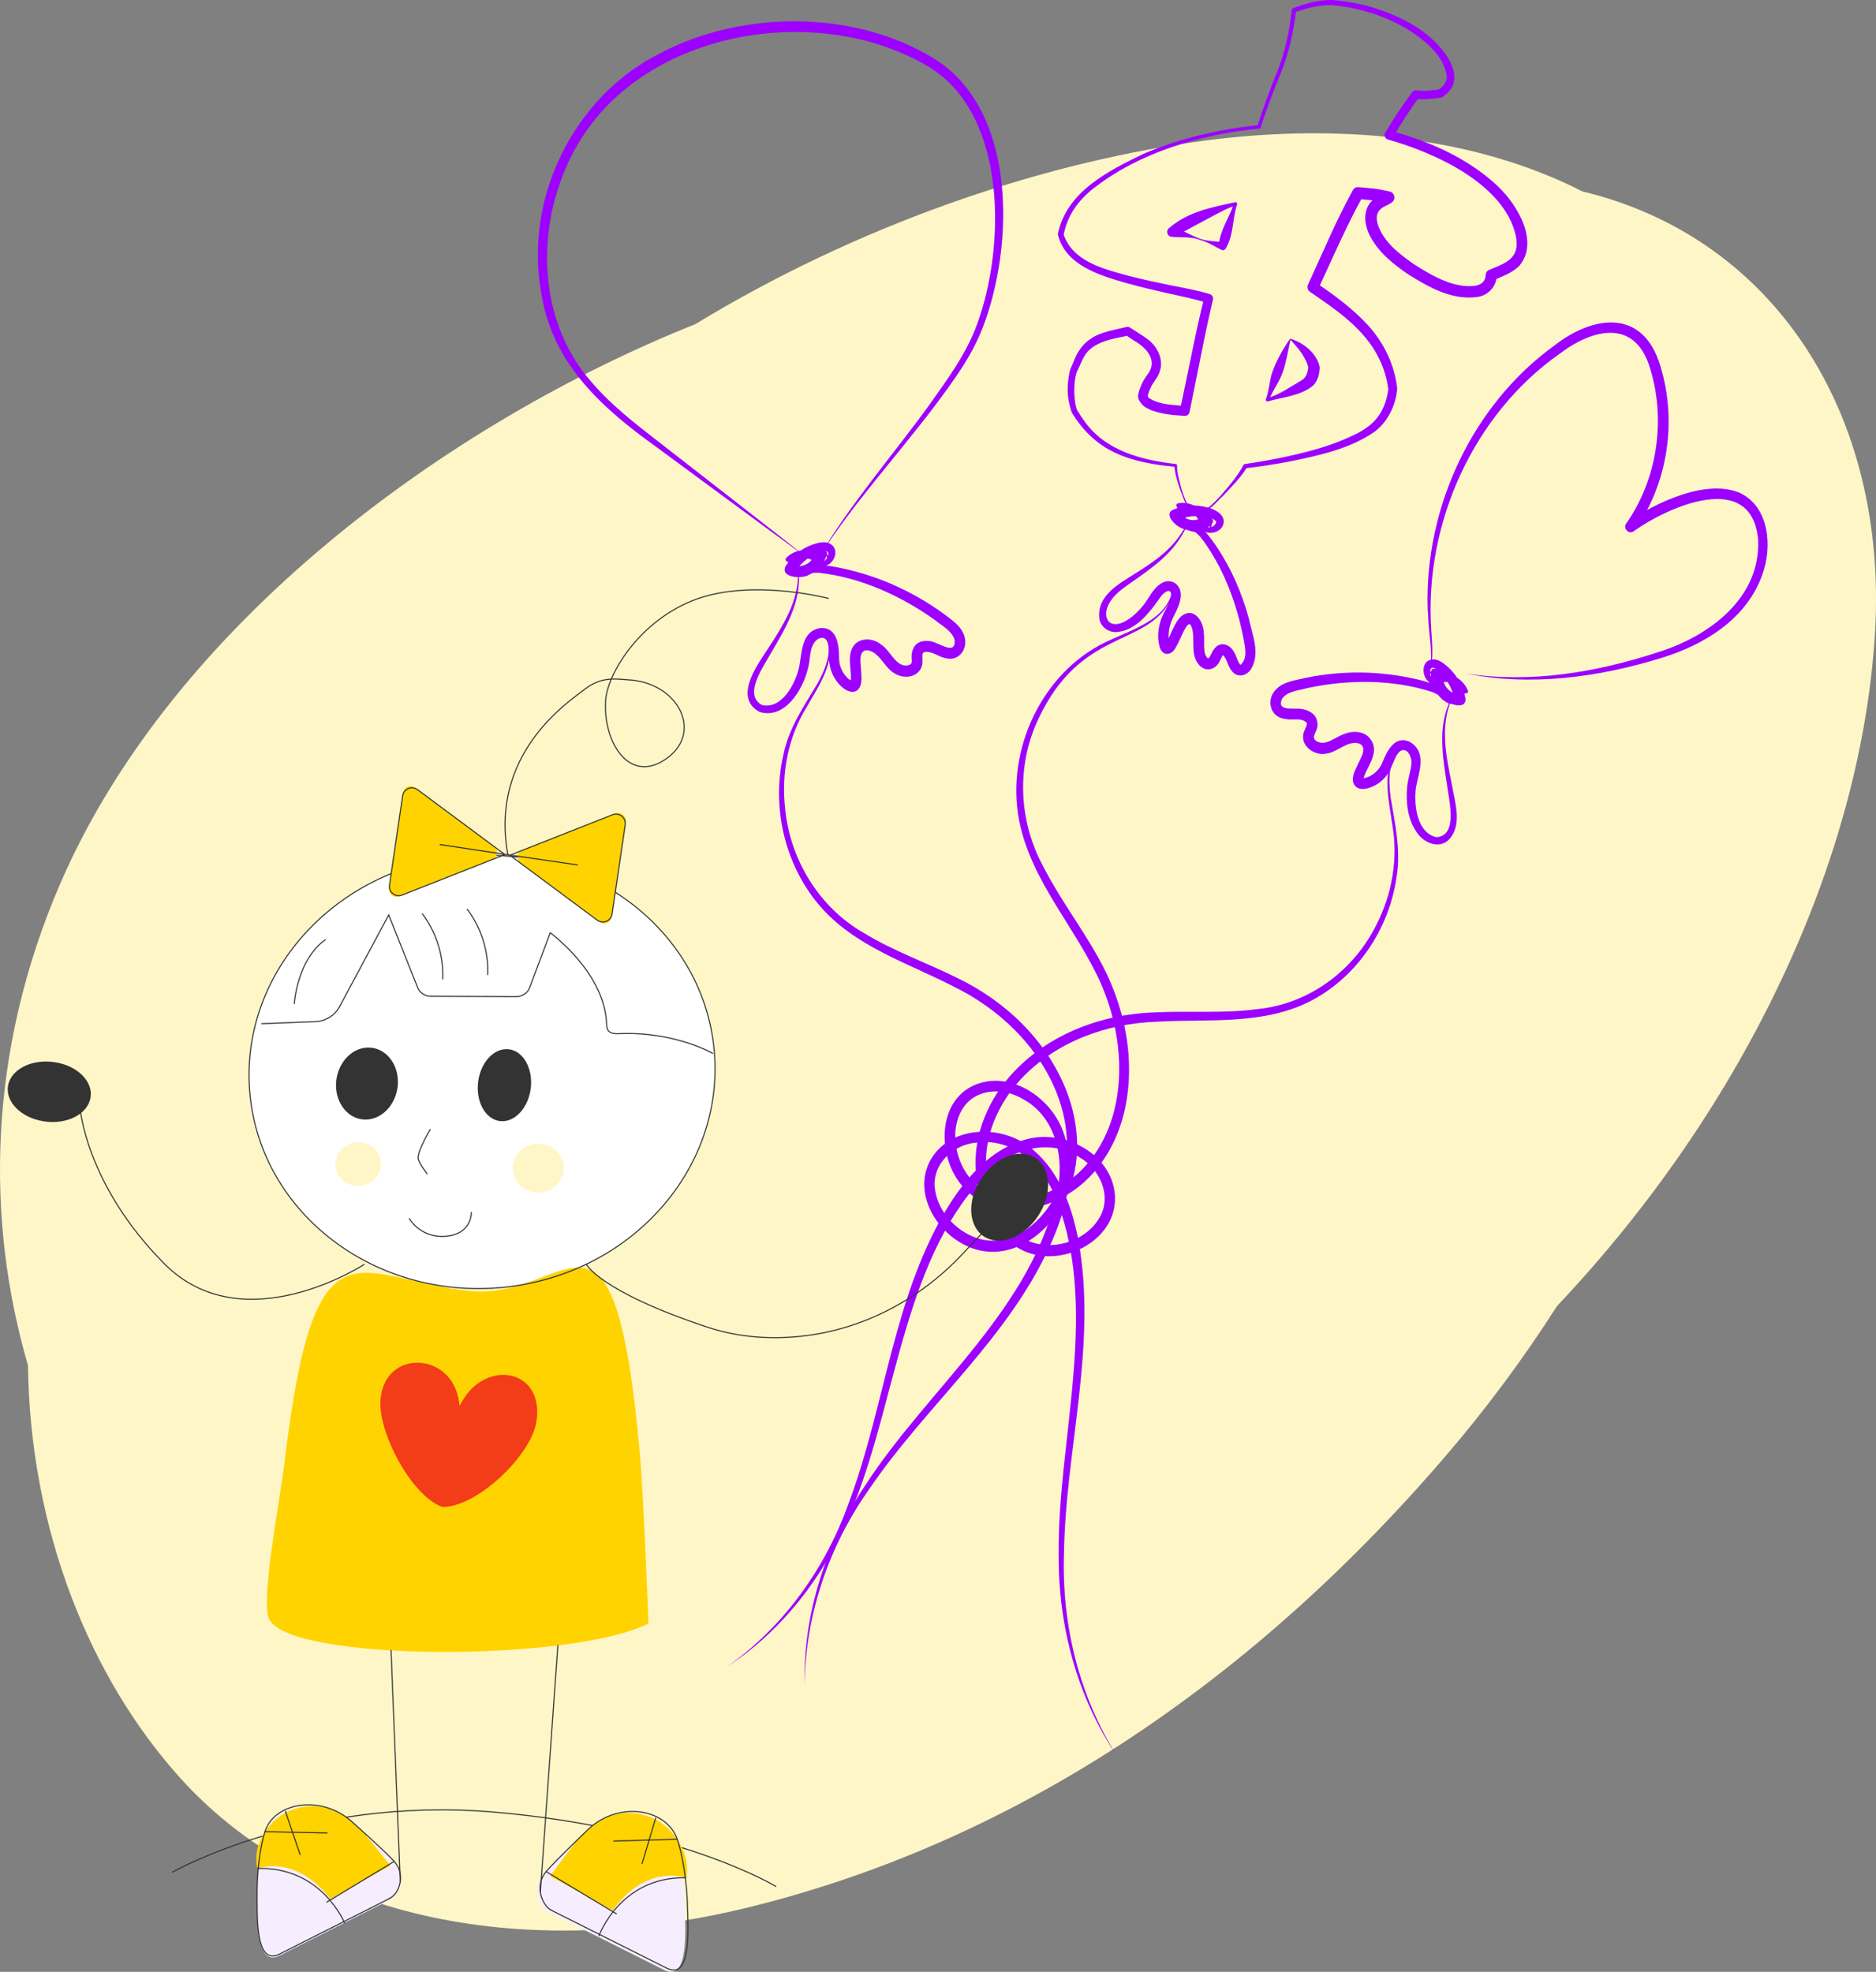 <?xml version="1.0" encoding="UTF-8"?>
<!DOCTYPE svg PUBLIC "-//W3C//DTD SVG 1.1//EN" "http://www.w3.org/Graphics/SVG/1.1/DTD/svg11.dtd">
<!-- Creator: CorelDRAW -->
<svg xmlns="http://www.w3.org/2000/svg" xml:space="preserve" width="450px" height="473px" version="1.1" style="shape-rendering:geometricPrecision; text-rendering:geometricPrecision; image-rendering:optimizeQuality; fill-rule:evenodd; clip-rule:evenodd"
viewBox="0 0 458.19 481.61"
 xmlns:xlink="http://www.w3.org/1999/xlink"
 xmlns:xodm="http://www.corel.com/coreldraw/odm/2003">
 <rect x="0" y="0" width="458.19" height="481.61" fill="#808080" stroke="none"/>
 <defs>
  <style type="text/css">
   <![CDATA[
    .str1 {stroke:#333333;stroke-width:0.26;stroke-miterlimit:22.926}
    .str0 {stroke:#333333;stroke-width:0.26;stroke-linecap:round;stroke-miterlimit:22.926}
    .fil6 {fill:none;fill-rule:nonzero}
    .fil3 {fill:white;fill-rule:nonzero}
    .fil4 {fill:#333333;fill-rule:nonzero}
    .fil1 {fill:#9D00FF;fill-rule:nonzero}
    .fil9 {fill:#F33C18;fill-rule:nonzero}
    .fil2 {fill:#F6EDFF;fill-rule:nonzero}
    .fil5 {fill:#FFD300;fill-rule:nonzero}
    .fil0 {fill:#FFF6C7;fill-rule:nonzero}
    .fil7 {fill:#F6EDFF;fill-rule:nonzero}
    .fil8 {fill:#FFF6C7;fill-rule:nonzero}
   ]]>
  </style>
   <clipPath id="id0" style="clip-rule:nonzero">
    <path d="M1.9 481.61l254.09 0 0 -337.75 -254.09 0 0 337.75z"/>
   </clipPath>
 </defs>
 <g id="Warstwa_x0020_1">
  <path class="fil0" d="M386.49 46.76c-26.33,-13.46 -60.18,-17.12 -95.4,-11.98 -38.4,5.59 -81.81,20.39 -121.24,44.38 -60.7,24.25 -127.56,73.31 -154.97,136.28 -18.16,41.73 -18.25,83.09 -8.05,118.02 0.51,40.11 15.04,76.21 37.18,100.8 30.19,33.53 82.37,45.47 138.85,31.59 63.55,-15.63 121.22,-53.37 169.7,-109.62 10.29,-11.93 19.54,-24.42 27.75,-37.27 46.3,-48.98 74.38,-109.65 77.64,-164.47 3.15,-53.09 -24.36,-96.42 -71.46,-107.73l0 0z"/>
  <path class="fil1" d="M200.01 136.05c7.86,-13.24 18.04,-24.82 27.01,-37.23 4.38,-6.2 9,-12.38 11.61,-19.62 6.95,-18.79 7.47,-51.15 -11.75,-62.85 -25.06,-14.98 -63.19,-9.99 -81.69,12.98 -13.92,17.33 -16.4,45.54 -1.25,63.36 4.89,5.9 11.01,10.65 17.11,15.36 12.18,9.51 24.41,18.95 36.54,28.53 -12.49,-9.07 -24.88,-18.29 -37.32,-27.43 -12.88,-9.23 -24.96,-19.86 -27.91,-36.61 -4.75,-23.96 7.79,-48.97 28.86,-59.53 19.87,-10.48 47.26,-10.76 66.9,1.29 20.33,12.6 19.58,45.66 11.98,65.52 -2.78,7.33 -7.51,13.59 -12.12,19.76 -9.3,12.2 -19.64,23.52 -27.97,36.47z"/>
  <path class="fil1" d="M197.54 140.86l-2.61 -1.15 0.13 -0.08c0.36,3.58 -0.43,7.22 -1.81,10.5 -1.35,3.31 -3.17,6.36 -4.95,9.39 -1.85,3.37 -6.88,10.2 -2.15,12.7 4.82,1.02 8.02,-5.07 9.01,-9.17 0.72,-3.72 0.51,-8.99 5.31,-9.66 4.15,-0.17 4.45,4.43 4.47,7.46 0.01,2.24 1.34,4.58 3.14,5.52 -0.06,0 -0.25,0.07 -0.31,0.16 -0.07,0.09 -0.04,0.08 -0.02,-0.03 0.02,-0.08 0.03,-0.3 0.05,-0.47 0.15,-2.22 -0.63,-4.65 0.03,-6.95 1.01,-3.39 4.97,-3.63 7.38,-1.65 2.36,1.49 3.76,6.06 6.98,4.95 0.44,-0.28 0.47,-0.42 0.5,-1.02 -0.34,-2.88 0.92,-5.05 4,-4.8 2.09,-0.16 6.74,3.99 6.47,-0.21 -0.58,-2.2 -2.96,-3.4 -4.76,-4.87 -8.37,-5.98 -18.2,-10.43 -28.32,-11.57 -1.63,-0.07 -3.25,0.13 -4.63,0.84l-0.41 -1.61c2.44,0.08 4.92,-1.76 5.59,-4.23l0.57 0.9c-2.13,-0.4 -4.41,-0.08 -6.36,0.94 -2.81,1.55 -1.47,3.13 1.24,2.79 1.47,0.07 7.63,-2.12 5.43,-4.2 -0.41,-0.35 -0.98,-0.55 -1.51,-0.46 -1.13,0.21 -1.93,1.19 -2.63,2.1 0.65,-0.95 1.37,-2.01 2.58,-2.32 0.91,-0.21 1.98,0.28 2.36,1.2 0.42,1.03 -0.58,1.89 -1.24,2.4 -1.9,1.48 -4.32,2.3 -6.75,2.07 -2.98,-0.49 -2.21,-3.49 0,-4.55 2.1,-1.23 4.63,-1.75 7.09,-1.37 0.4,0.06 0.67,0.49 0.56,0.89 -0.79,3.14 -3.66,5.49 -6.91,5.55 -0.45,0 -0.84,-0.37 -0.85,-0.84 -0.01,-0.34 0.17,-0.63 0.45,-0.77 3.34,-1.84 7.27,-1.23 10.79,-0.48 9.55,1.97 18.68,6.23 26.51,12.26 1.58,1.21 3.29,2.65 3.71,4.91 0.57,2.7 -1.47,5.41 -4.24,4.92 -2.16,-0.21 -3.64,-1.97 -5.68,-1.56 -0.42,0.18 -0.41,0.29 -0.46,0.82 -0.01,0.96 0.19,2.17 -0.4,3.23 -1.3,2.36 -4.53,2.41 -6.52,1.07 -2.47,-1.49 -3.51,-5.05 -6.42,-5.58 -0.54,-0.06 -0.94,0.1 -1.28,0.45 -0.81,0.93 -0.46,2.75 -0.39,4.1 0.05,1.57 0.48,3.46 -0.58,4.91 -1.15,1.37 -3.09,0.45 -4.07,-0.5 -1.93,-1.65 -3.12,-4.33 -3.13,-6.84 -0.1,-1.49 0.09,-3.39 -0.62,-4.56 -0.7,-1.01 -1.95,-0.63 -2.72,0.21 -1.61,1.94 -1.12,4.43 -1.91,7.02 -1.37,5.16 -5.62,12.08 -11.72,10.28 -6.31,-3.38 -0.88,-11.07 1.76,-15.04 3.76,-5.78 7.87,-11.93 7.6,-19.22 -0.01,-0.07 0.06,-0.11 0.12,-0.08l2.53 1.31 0 -0.01z"/>
  <path class="fil1" d="M272.74 428.8c-9.68,-14.31 -14.3,-31.79 -14.17,-49.04 -0.34,-28.72 10.56,-61.4 -1.37,-88.65 -3.51,-7.43 -10.53,-13.21 -18.8,-12.03 -5.61,0.49 -10.91,5.31 -10.03,11.43 0.78,5.83 5.79,10.84 11.26,12.18 7.82,1.86 15.26,-4.34 18.44,-11.37 3.55,-7.34 3.13,-16.28 0.15,-24 -4.55,-11.81 -14.31,-21.02 -25.41,-26.41 -11.21,-5.78 -24.06,-9.71 -32.66,-19.74 -8.55,-10.01 -11.78,-24.21 -8.79,-36.93 1.3,-6.44 5.02,-11.78 8.27,-17.25 1.02,-1.84 1.94,-3.75 2.44,-5.8 0.52,-2.03 0.54,-4.24 -0.16,-6.25 -0.08,-0.25 -0.2,-0.46 -0.41,-0.58 -0.72,-0.26 -1.49,0.22 -2.11,0.58 -0.88,0.55 -1.69,1.22 -2.45,1.94 1.01,-1.02 4.3,-4.21 5.17,-2.02 2.37,6.51 -2.15,12.63 -5.15,17.95 -4.42,7.17 -6.12,15.88 -5.24,24.3 1.12,12.75 8.35,24.56 19.31,30.79 7.2,4.41 15.18,7.18 22.74,10.95 11.62,5.57 21.83,15.13 26.7,27.58 3.25,8.27 3.74,17.99 -0.11,26.06 -3.59,8.05 -12.2,15.04 -21.31,12.86 -8.75,-2.08 -16.44,-12.63 -12.04,-21.55 4.43,-8.6 16.51,-9.31 23.87,-4.08 7.36,5.25 10.79,14.28 12.44,22.89 4.82,25.82 -3.15,51.55 -3.46,77.18 -0.53,17.12 3.73,34.44 12.88,49l0 0.01z"/>
  <path class="fil1" d="M197.2 139.01c1.36,-1.14 3.48,-1.24 4.43,-2.26 0.48,-0.48 0.78,-1.26 0.66,-1.71 -0.37,-1.06 -2.17,-0.07 -3.03,0.23 -2.12,0.97 -3.96,2.6 -5.2,4.59l-0.51 -1.94c1.68,0.98 4.45,-0.06 5.08,-1.96l0.47 1.32c-0.84,-0.66 -1.94,-1.03 -3.08,-1.07 -1.13,-0.07 -2.3,0.22 -3.32,0.84l0 -0.81c0.73,0.8 2.05,1.21 3.28,0.8 -1.02,0.81 -2.67,0.9 -3.93,0 -0.28,-0.19 -0.26,-0.62 0.01,-0.82 2.04,-2.05 5.51,-2.5 8.25,-0.87 0.46,0.27 0.64,0.83 0.47,1.31 -0.47,1.77 -1.8,3.11 -3.34,3.8 -1.48,0.9 -6.86,0.75 -5.62,-2.09 1.53,-2.48 3.86,-4.38 6.56,-5.34 1.39,-0.46 3.27,-1.09 4.74,0.02 1.67,1.3 0.82,3.8 -0.65,4.76 -1.57,1.05 -3.57,0.57 -5.27,1.2l0 0z"/>
  <path class="fil1" d="M351.64 170.88l2.81 -0.18c0.06,0 0.11,0.08 0.08,0.14 -2.88,6.61 -1.31,13.96 0.08,20.83 0.73,4.37 2.69,9.94 -0.85,13.53 -2.6,2.33 -6.3,0.49 -7.92,-2.18 -2.11,-3.21 -2.52,-7.29 -2.14,-11.02 0.2,-1.91 0.83,-3.68 0.99,-5.2 0.32,-1.56 -0.84,-4.38 -2.66,-3.37 -1.08,0.79 -1.58,2.61 -2.22,3.95 -0.73,1.81 -2.2,3.53 -3.95,4.43 -1.56,0.85 -4.42,1.73 -5.34,-0.6 -0.45,-1.77 0.63,-3.35 1.23,-4.77 0.55,-1.21 1.54,-2.75 1.13,-3.94 -0.19,-0.46 -0.5,-0.77 -1.03,-0.94 -2.87,-0.7 -5.12,2.16 -7.93,2.52 -3.04,0.65 -6.82,-2.21 -5.34,-5.59 0.22,-0.7 0.66,-1.24 0.6,-1.79 -0.02,-0.12 -0.07,-0.21 -0.23,-0.36 -0.77,-0.61 -1.8,-0.65 -2.82,-0.62 -0.89,0.01 -1.87,0.05 -2.98,-0.27 -2.72,-0.68 -3.66,-3.98 -2.14,-6.27 1.8,-2.7 5,-2.9 7.78,-3.6 5.18,-1.07 10.5,-1.5 15.8,-1.26 3.53,0.18 7.05,0.62 10.51,1.38 3.51,0.74 7.37,1.79 9.79,4.85 0.3,0.37 0.26,0.92 -0.11,1.22 -0.24,0.2 -0.57,0.23 -0.85,0.1 -2.98,-1.38 -4.79,-4.73 -4.37,-7.96 0.05,-0.41 0.45,-0.68 0.84,-0.57 2.81,0.74 7.21,3.74 7.02,7.02 -0.15,1.3 -1.67,1.7 -2.62,1.34 -2.32,-0.79 -4.26,-2.52 -5.48,-4.67 -0.42,-0.74 -1.03,-1.95 -0.27,-2.72 0.67,-0.7 1.84,-0.7 2.61,-0.15 1,0.79 1.28,2.06 1.54,3.2 -0.32,-1.13 -0.71,-2.36 -1.67,-3.01 -0.46,-0.31 -1.06,-0.35 -1.56,-0.19 -2.78,1 2.09,5.54 3.5,6.09 2.35,1.41 4.2,0.52 2.15,-2.07 -1.43,-1.74 -3.42,-2.96 -5.54,-3.47l0.85 -0.59c-0.27,2.55 1.36,5.26 3.64,6.19l-0.96 1.32c-1.02,-1.22 -2.44,-2.07 -3.97,-2.67 -9.76,-3.09 -20.44,-3.01 -30.31,-0.91 -2.2,0.62 -4.83,0.76 -6.15,2.55 -1.55,3.08 2.46,2.36 4.31,2.5 1.14,0.13 2.2,0.42 3.15,1.23 1.11,0.8 1.45,2.8 0.9,3.93 -0.26,0.75 -0.66,1.3 -0.64,1.9 0.14,0.71 0.92,1.1 1.68,1.24 1.51,0.17 2.67,-0.68 4.06,-1.36 1.82,-0.99 3.81,-1.69 5.96,-1.03 1.84,0.51 3.17,2.55 2.97,4.46 -0.24,2.57 -2.05,4.56 -2.6,6.89 -0.03,0.1 0,0.13 -0.03,0.02 -0.03,-0.12 -0.17,-0.26 -0.24,-0.28 2.02,-0.14 4.08,-1.74 4.9,-3.8 1.11,-2.79 3.05,-6.91 6.82,-5.06 4.19,2.58 2.09,7.36 1.41,11.08 -0.56,4.19 0.2,11.12 5.02,12.15 5.26,-0.36 3.08,-8.76 2.59,-12.59 -0.55,-3.53 -1.13,-7.09 -1.18,-10.7 -0.1,-3.59 0.49,-7.26 2.12,-10.42l0.08 0.13 -2.82 -0.01 0 0z"/>
  <path class="fil1" d="M177.82 406.91c13.7,-9.72 23.88,-23.98 29.55,-40.03 8.94,-23.82 10.83,-50.89 24.58,-72.79 4.62,-7.28 11.05,-14.23 19.75,-16.06 8.68,-1.82 19.6,3.8 20.59,13.57 0.87,10.05 -10.04,16.65 -18.88,14.98 -9.21,-1.72 -14.66,-11.71 -15.08,-20.63 -0.66,-9.05 3.3,-17.83 9.28,-24.15 8.99,-9.5 21.87,-14.16 34.61,-14.54 8.35,-0.39 16.73,0.32 24.97,-0.8 12.38,-1.26 23.32,-9.22 28.95,-20.54 3.84,-7.43 5.4,-16.18 3.89,-24.63 -0.85,-6.15 -2.84,-13.66 1.7,-18.71 1.68,-1.76 3.5,2.86 4.06,4 -0.69,-1.42 -1.41,-2.96 -2.64,-3.96 -0.21,-0.14 -0.44,-0.26 -0.67,-0.24 -0.24,0.02 -0.42,0.16 -0.58,0.36 -2.86,3.26 -2.8,7.94 -2.24,12.08 1.04,6.39 2.56,12.85 1.44,19.35 -1.82,12.98 -9.92,24.79 -21.42,30.54 -11.57,5.74 -24.85,4.1 -37.31,4.85 -12.2,0.43 -24.54,4.94 -33,13.99 -5.53,5.92 -9.14,14.01 -8.49,22.26 0.4,7.8 5.06,16.59 12.96,18.08 5.53,1.01 11.97,-1.57 14.79,-6.64 3.02,-5.31 -0.15,-11.93 -5.16,-14.69 -7.22,-4.49 -15.8,-2.02 -21.72,3.41 -20.85,20.33 -22.51,54.96 -33.17,81.42 -6.09,15.99 -16.65,30.26 -30.75,39.52l-0.01 0z"/>
  <path class="fil1" d="M352.73 169.06c-1.34,-1.28 -3.36,-1.66 -4.43,-3.27 -1.01,-1.49 -0.9,-4.14 1.12,-4.65 1.76,-0.43 3.26,0.92 4.38,1.92 2.14,1.99 3.61,4.69 4.13,7.61 0.12,3.12 -4.9,1.05 -5.94,-0.38 -1.18,-1.26 -1.92,-3.04 -1.72,-4.86 0.02,-0.54 0.42,-0.97 0.92,-1.02 3.1,-0.38 6.14,1.45 7.29,4.18 0.18,0.29 0.05,0.69 -0.29,0.75 -1.48,0.31 -2.97,-0.44 -3.62,-1.61 0.98,0.88 2.35,1.04 3.31,0.6l-0.3 0.76c-1.34,-1.9 -3.84,-2.95 -5.99,-2.42l0.92 -1.02c-0.11,2.01 2.07,4.1 3.98,3.89l-1.17 1.57c-0.42,-2.34 -1.54,-4.6 -3.14,-6.35 -0.69,-0.64 -1.99,-2.27 -2.71,-1.45 -0.28,0.36 -0.28,1.21 -0.01,1.84 0.5,1.33 2.43,2.29 3.27,3.9l0 0.01z"/>
  <path class="fil1" d="M357.79 164.47c16.03,2.51 32.25,-0.26 47.43,-5.26 12.06,-3.81 24.85,-13.06 24.17,-27.38 -1.51,-17.27 -22.03,-8.04 -30.4,-2.06 -1.18,0.86 -2.66,-0.73 -1.81,-1.9 7.48,-10.65 9.76,-25.1 5.87,-37.76 -3.59,-12.41 -14.02,-9.84 -22.08,-3.74 -20.92,14.68 -33.14,41.24 -31.41,67.43 0.29,4.17 0.79,8.82 -1.31,12.56 1.93,-3.82 1.19,-8.37 0.79,-12.52 -0.2,-1.44 -0.19,-3.66 -0.35,-5.14 -0.77,-25.01 11.11,-49.97 30.93,-64.3 9.38,-7.33 21.6,-9.25 25.88,4.91 4.19,13.54 1.84,28.82 -6.21,40.15l-1.82 -1.9c6.81,-4.78 19.31,-10.74 27.56,-7.13 7.15,3.46 7.87,13.18 5.42,19.85 -3.84,11.01 -14.39,17.29 -24.73,20.44 -15.38,4.74 -31.97,6.99 -47.94,3.74l0.01 0.01z"/>
  <path class="fil1" d="M292.59 128.6c-0.26,-0.46 -0.88,-0.27 -1.3,-0.26 -0.46,0.01 -1.09,0.22 -1.39,-0.32l0.16 0.01c-1.2,2.85 -3.02,5.4 -5.21,7.54 -2.18,2.16 -4.67,3.96 -7.13,5.7 -2.32,1.72 -5.03,3.2 -6.59,5.71 -2.09,3.22 -0.69,6.83 3.3,4.96 1.86,-0.95 3.48,-2.42 4.79,-4.09 1.46,-1.75 2.39,-4.34 4.72,-5.54 2.6,-1.25 4.78,0.96 4.44,3.54 -0.24,2.46 -1.93,4.62 -2.54,6.66 -0.46,1.53 -0.59,3.33 -0.15,4.83 0.02,0.08 0.08,0.12 -0.05,-0.02 -0.15,-0.2 -0.74,-0.28 -0.93,-0.13 1.17,-1.67 1.89,-4.92 3.83,-6.71 3,-2.31 5.34,1.08 5.47,4.01 0.31,1.97 -0.43,5.29 1.04,6.32 0.08,0.02 0.04,0.01 0.08,0 0.65,-0.58 0.83,-1.62 1.5,-2.41 1.41,-1.87 3.77,-1.06 4.79,0.89 0.62,1.01 0.82,2.34 1.54,3.1 -0.03,-0.01 -0.02,0.03 0.13,-0.08 1.63,-1.62 1.04,-4.02 0.63,-6.31 -0.28,-1.5 -0.62,-2.99 -0.99,-4.46 -1.54,-5.88 -3.79,-11.62 -7.01,-16.76 -1.49,-2.22 -3.15,-5.32 -5.88,-5.65l0.53 -1.4c1.43,1.34 3.62,0.51 4.78,-0.86l-0.01 0.84c-0.96,-1.37 -2.54,-2.29 -4.17,-2.27 -1.97,0.15 -1.83,2.12 -0.26,3.07 1.2,0.86 3.54,1.4 4.67,0.26 0.43,-0.64 0.33,-1.8 -0.34,-2.3 -0.8,-0.44 -1.75,0.09 -2.49,0.45 0.77,-0.44 1.66,-1.05 2.59,-0.62 0.86,0.55 1.05,1.81 0.58,2.69 -0.59,0.9 -1.72,0.91 -2.65,0.95 -2.31,0.1 -6.03,-2.53 -3.67,-4.91 2.15,-1.55 5.25,-0.02 6.75,1.87 0.2,0.25 0.18,0.61 -0.02,0.84 -1.12,1.44 -3.06,2.49 -4.96,2.08 -0.65,-0.13 -1.29,-0.45 -1.81,-0.89 -0.58,-0.46 -0.18,-1.48 0.53,-1.4 3.46,0.21 5.59,3.6 7.39,6.19 3.49,5.25 6.03,11.12 7.7,17.21 0.81,3.93 2.87,8.43 0.68,12.31 -1.04,1.85 -3.4,2.48 -4.79,0.66 -1.01,-1.17 -1.17,-2.93 -2.1,-3.84 -0.15,-0.13 -0.17,-0.07 -0.05,-0.08 0.11,-0.02 0.04,-0.03 -0.08,0.12 -0.12,0.14 -0.27,0.42 -0.43,0.75 -1.3,3.51 -4.95,3.55 -6.3,-0.05 -0.89,-2.43 0,-5.76 -0.97,-7.86 -0.13,-0.26 -0.27,-0.5 -0.42,-0.52 -0.32,0.04 -0.58,0.41 -0.82,0.73 -0.88,1.32 -1.58,3.47 -2.57,5.05 -0.91,1.81 -3,2.22 -3.83,0.05 -0.69,-2.22 -0.5,-4.47 0.15,-6.58 0.75,-2.34 2.19,-3.93 2.55,-6.11 0.22,-2.1 -1.58,-1.06 -2.4,0.05 -2.59,3.65 -5.95,8.41 -10.88,8.77 -1.91,0.17 -4.01,-1.3 -4.22,-3.36 -0.62,-5.53 4.72,-8.37 8.54,-10.81 2.56,-1.6 5.07,-3.22 7.32,-5.2 2.26,-1.99 4.14,-4.38 5.55,-7.08 0.03,-0.07 0.13,-0.06 0.15,0.01 0.46,0.76 2.09,-0.19 2.53,0.65l0 0.01z"/>
  <path class="fil1" d="M196.51 411.41c-0.36,-17.28 5.21,-34.27 14.65,-48.37 15.54,-24.17 41.78,-43.82 47.34,-73.38 1.24,-8.02 -1.08,-16.98 -8.46,-21.1 -4.94,-3.09 -11.93,-2.78 -15.04,2.41 -3,4.99 -1.8,12.02 1.72,16.54 5.18,6.54 14.71,6.26 21.42,2.65 7.17,-3.64 12.02,-10.96 14,-18.94 2.51,-10.05 0.99,-21.08 -3.11,-30.66 -6.02,-13.75 -17.21,-25.16 -20.15,-40.28 -3.26,-17.29 5.74,-36.03 21.15,-43.44 3.79,-1.82 7.77,-3.17 11.21,-5.51 1.69,-1.17 3.24,-2.63 4.2,-4.5 1.02,-2.15 1.9,-4.39 -1.98,-2.69 3.27,-1.64 3.71,-0.35 2.25,2.83 -6.19,11.08 -21.73,6.7 -32.01,28.46 -5.53,11.44 -4.97,25.16 1.19,36.36 3.89,7.63 9.1,14.47 13.3,21.99 6.49,11.41 9.44,25.2 6.33,38.11 -2.09,8.58 -7.35,16.6 -15.18,20.62 -7.6,4.22 -18.84,4.3 -24.7,-3.3 -5.74,-7.15 -5.69,-20.31 3.43,-24.22 8.67,-3.65 18.82,3.07 21.71,11.75 2.98,8.62 0.79,17.88 -2.59,25.84 -10.17,23.82 -30.82,40.35 -44.96,61.23 -9.72,13.76 -15.49,30.42 -15.72,47.6l0 0z"/>
  <path class="fil1" d="M290.56 128.13c2.31,-0.2 5.08,1.92 6.42,-0.34 0.12,-0.37 -0.01,-0.6 -0.53,-0.91 -2.74,-1.18 -6.25,-1.04 -8.97,0.15l0.62 -1.87c0.43,0.84 1.34,1.49 2.37,1.75 1.02,0.27 2.15,0.14 2.95,-0.45l-0.32 1.34c-0.75,-2.14 -2.98,-3.72 -5.24,-3.83l0.45 -0.67c0.17,1.07 1.05,2.16 2.3,2.52 -1.29,0.08 -2.72,-0.79 -3.29,-2.23 -0.13,-0.33 0.12,-0.66 0.45,-0.67 2.83,-0.51 5.97,1.11 7.38,3.99 0.24,0.48 0.08,1.04 -0.32,1.35 -2.06,1.74 -5.06,1.68 -7.24,0.18 -1.13,-0.74 -3.05,-2.91 -1.19,-3.9 2.63,-1.16 5.61,-1.38 8.4,-0.62 2.02,0.41 5.22,2.16 3.7,4.79 -0.84,1.22 -2.3,1.63 -3.67,1.35 -1.54,-0.4 -2.74,-1.52 -4.27,-1.93l0 0z"/>
  <path class="fil1" d="M290.75 124.49c-0.35,-0.1 -0.46,-0.33 -0.61,-0.53 -0.41,-0.6 -0.7,-1.28 -0.98,-1.94 -1.02,-2.75 -2.12,-5.41 -2.36,-8.37l0.32 0.39c-7.21,-0.72 -14.93,-2.07 -20.53,-7.32 -1.87,-1.68 -3.45,-3.74 -4.78,-5.87 -0.33,-0.83 -0.55,-1.76 -0.74,-2.68 -0.54,-2.6 -0.31,-5.37 0.31,-7.89l0.88 -2.05c0.79,-2.2 2.28,-4.39 4.3,-5.58 2.22,-1.59 6.04,-2.16 8.64,-2.81 0.27,-0.06 0.54,0 0.76,0.14 1.33,0.9 2.96,1.85 4.25,2.8 2.24,1.58 4.08,4.86 3.1,7.76 -0.4,1.5 -1.37,2.47 -2.06,3.7 -0.4,0.88 -0.85,1.83 -1,2.8l-0.05 -0.61c0.16,0.4 0.3,0.72 0.45,0.8 2.55,1.65 5.83,1.66 8.76,1.92l-1.19 0.93 2.85 -13.72c0.93,-4.6 1.94,-9.18 3.05,-13.73l0.77 1.37c-2.8,-0.89 -6.89,-1.76 -9.79,-2.39 -3.31,-0.75 -6.63,-1.53 -9.92,-2.45 -6.42,-1.84 -15.09,-4.34 -16.82,-11.96 2.07,-10.37 12.35,-15.48 20.87,-19.6 8.95,-3.86 18.53,-6.03 28.22,-7.05l-0.35 0.29c1.47,-4.74 3.27,-9.42 5.1,-13.99 1.73,-4.63 2.8,-9.45 3.28,-14.41 0.02,-0.21 0.16,-0.38 0.35,-0.44 2.99,-1.14 6.24,-2.06 9.51,-2 3.42,0.28 6.9,0.85 10.23,1.91 6.61,2.12 13.28,5.43 17.52,11.36 1.58,2.17 3.06,5.71 1.36,8.31 -0.49,0.84 -1.29,1.44 -1.98,2.02 -0.14,0.13 -0.3,0.19 -0.47,0.21 -2.06,0.39 -4.22,0.54 -6.3,0.35l0.88 -0.4c-2.29,3.15 -4.41,6.45 -6.38,9.84l-0.69 -1.68c9.11,2.43 18.05,6.25 25.33,12.66 5.13,4.38 11.39,14 6.31,20.26 -1.77,1.86 -4.19,2.62 -6.44,3.64l0.82 -1.18c0.03,2.61 -2.01,4.8 -4.54,5.21 -6.27,0.96 -12.05,-2.35 -17.22,-5.61 -3.27,-2.27 -6.6,-4.82 -8.83,-8.64 -2.09,-3.56 -2.37,-8.19 1.63,-10.29 0.54,-0.27 1.27,-0.64 1.77,-0.99l0.52 2.63c-1.48,-0.35 -2.97,-0.62 -4.45,-0.76 -0.55,-0.07 -2.25,-0.2 -2.83,-0.26l1.33 -0.71c-3.6,6.34 -7.91,16.15 -11.03,22.88l-0.5 -1.76c4.58,3.16 9.05,6.37 12.86,10.57 3.8,4.24 6.48,9.74 7.01,15.43 -0.32,3.99 -2.31,7.99 -5.45,10.4 -6.13,4.28 -13.6,5.82 -20.77,7.31 -3.58,0.69 -7.19,1.24 -10.81,1.66l0.39 -0.28c-1.7,2.75 -3.86,4.82 -6,7.13 -1.43,1.29 -2.64,2.96 -4.46,3.71 -0.11,0.02 -0.25,-0.06 -0.35,-0.11 -0.2,-0.07 -0.56,-0.31 -0.72,-0.27 -0.79,0.14 -1.56,0.02 -2.33,-0.06l0 0zm0.02 -0.27c0.76,0.07 1.53,0.17 2.25,0.03 0.29,-0.03 0.45,0.11 0.63,0.17l0.27 0.12 0.13 0.07c0.3,0.02 0.66,-0.31 0.97,-0.53 2.32,-1.93 4.3,-4.32 6.18,-6.71 0.9,-1.21 1.86,-2.48 2.47,-3.75 0.08,-0.16 0.23,-0.27 0.39,-0.29 3.59,-0.51 7.15,-1.15 10.69,-1.93 5.29,-1.19 10.49,-2.56 15.37,-4.9 3.2,-1.39 6.05,-3.4 7.57,-6.62 0.75,-1.53 1.18,-3.18 1.39,-4.97l0 0.3c-0.31,-2.64 -1.05,-5.14 -2.2,-7.5 -3.49,-7.33 -10.47,-11.99 -16.92,-16.42 -0.58,-0.38 -0.79,-1.14 -0.51,-1.75l5.27 -11.61c1.76,-3.92 3.66,-7.76 5.72,-11.52 0.27,-0.49 0.79,-0.75 1.31,-0.7 1.07,0.11 2.76,0.21 3.82,0.35 1.32,0.16 2.6,0.42 3.87,0.72 0.77,0.18 1.27,0.96 1.11,1.75 -0.21,0.96 -1.25,1.26 -1.98,1.7 -2.55,1.08 -2.77,3.03 -1.72,5.48 1.6,3.74 4.98,6.37 8.44,8.79 4.5,2.86 9.81,6 15.08,5.29 1.63,-0.35 2.42,-1.13 2.49,-2.69 0.03,-0.55 0.37,-0.99 0.83,-1.18 4.07,-1.68 7.71,-2.77 6.51,-8.4 -2.85,-12.67 -20.02,-20.31 -31.19,-23.43 -0.72,-0.17 -1.08,-1.06 -0.7,-1.68 2.05,-3.43 4.25,-6.76 6.64,-9.95 0.21,-0.29 0.55,-0.42 0.88,-0.39 0.97,0.09 1.95,0.12 2.91,0.08 0.98,-0.08 2.01,-0.18 2.95,-0.33l-0.48 0.21c1.15,-0.86 2.24,-1.84 2.12,-3.44 -0.63,-4.83 -5.07,-8.51 -8.98,-11.07 -5.77,-3.61 -12.35,-5.63 -19.03,-6.26 -2.81,-0.08 -6.23,0.68 -9.12,1.78l0.35 -0.44c-0.58,4.98 -1.69,9.95 -3.47,14.61 -1.87,4.61 -3.67,9.17 -5.17,13.92 -0.05,0.16 -0.2,0.27 -0.35,0.29 -4.82,0.45 -9.6,1.24 -14.27,2.43 -9.32,2.34 -18.38,6.1 -26.02,12.01 -1.88,1.45 -3.57,3.15 -4.89,5.12 -1.32,1.99 -2.19,4.17 -2.64,6.57l-0.03 -0.44c2.27,6.82 9.82,8.57 15.89,10.25 3.26,0.84 6.56,1.55 9.87,2.23l4.99 0.99c1.68,0.35 3.36,0.76 5.02,1.26 0.57,0.18 0.91,0.79 0.77,1.37 -1.07,4.53 -2.04,9.09 -2.94,13.67 0,0 -2.77,13.75 -2.78,13.76 -0.11,0.58 -0.63,0.97 -1.19,0.93 -1.93,-0.12 -3.9,-0.23 -5.82,-0.68 -1.48,-0.34 -3.21,-0.86 -4.46,-1.94 -0.7,-0.76 -1.11,-1.49 -1.12,-2.29 0.19,-1.29 0.73,-2.49 1.29,-3.63 0.28,-0.49 0.59,-0.96 0.91,-1.4 2.82,-3.47 0,-6.62 -3.2,-8.45l-2.05 -1.38 0.77 0.15c-3.76,0.8 -8.78,1.42 -10.87,5.13 -0.6,1.06 -1.31,2.82 -1.88,3.95l0.06 -0.16c-0.91,2.89 -0.68,7.07 0.05,9.21 0.63,1.07 1.28,2.05 2,3.02 5.2,7.12 14.02,9.3 22.15,10.23 0.2,0.02 0.34,0.2 0.33,0.39 -0.07,0.83 0.12,1.82 0.31,2.73 0.58,2.52 1.27,5.09 2.55,7.35 0.12,0.18 0.3,0.4 0.41,0.42l0 0z"/>
  <path class="fil1" d="M315.19 82.98c-0.7,3.23 -1.1,5.65 -1.87,7.88 -0.84,2.44 -2.53,4.52 -3.39,6.94l-0.5 -0.55c3,-0.77 5.52,-2.68 8.16,-4.18 1.39,-0.71 1.76,-1.82 1.97,-3.54l0.06 0.52c-0.68,-2.91 -2.46,-4.84 -4.43,-7.07l0 0zm-0.08 -0.26c3.12,0.89 6.46,3.46 7.22,6.91 -0.02,1.48 -0.32,3.18 -1.58,4.51 -3.07,2.59 -7.43,2.83 -11.09,3.9 -0.3,0.11 -0.62,-0.24 -0.49,-0.54 0.69,-1.86 0.86,-3.93 1.34,-5.86 0.92,-3.15 3.09,-6.83 4.6,-8.92z"/>
  <path class="fil1" d="M293.17 58.35c1.84,0.59 3.82,0.6 5.73,0.81l-1.21 0.65c0.3,-3.7 2.63,-6.74 3.69,-10.15l0.5 0.53c-1.35,0.38 -2.63,0.98 -3.87,1.64 -3.7,1.9 -7.26,3.92 -10.92,5.84l-0.44 -2.26c2.16,0.83 4.34,2.15 6.52,2.93l0 0.01zm-0.07 0.25c-2.24,-0.86 -4.64,-0.53 -6.96,-0.76 -1.2,-0.13 -1.45,-1.69 -0.44,-2.26 4.48,-3.86 10.35,-4.99 15.96,-6.19 0.3,-0.09 0.6,0.24 0.49,0.54 -1.16,3.41 -0.8,7.25 -2.61,10.45 -0.19,0.52 -0.65,0.91 -1.21,0.65 -1.71,-0.87 -3.38,-1.93 -5.23,-2.43l0 0z"/>
  <g>
  </g>
  <g style="clip-path:url(#id0)">
   <g id="_105553188067072">
    <path class="fil2" d="M134.03 467.02l28.26 14.19c6.02,2.85 5.11,-9.95 4.94,-15.99 -0.12,-4.51 -1.03,-11.32 -2.48,-15.56 -2.63,-7.56 -14.21,-9.32 -21.52,-2.63 0,0 -8.11,7.72 -10.5,10.54 -2.94,3.44 -0.98,8.31 1.34,9.46l-0.02 0 -0.02 -0.01z"/>
    <path class="fil2" d="M95.26 464.01l-27.14 13.71c-5.8,2.73 -5.3,-9.44 -5.33,-15.19 -0.02,-4.29 0.62,-10.77 1.93,-14.81 2.31,-7.21 13.57,-8.97 20.93,-2.67 0,0 8.17,7.25 10.6,9.92 2.97,3.27 1.23,7.9 -0.99,9.01l0.01 0 -0.01 0.03z"/>
    <path class="fil3" d="M122.92 314.43c31.3,-3.11 54.35,-29.19 51.48,-58.25 -2.87,-29.06 -30.56,-50.11 -61.86,-47 -31.3,3.11 -54.34,29.18 -51.48,58.25 2.87,29.06 30.57,50.1 61.86,47z"/>
    <g>
     <path class="fil4" d="M10.68 273.88c5.56,0.87 10.65,-1.68 11.41,-5.67 0.77,-3.99 -3.14,-7.93 -8.7,-8.77 -5.55,-0.87 -10.66,1.68 -11.41,5.65 -0.75,3.99 3.14,7.93 8.7,8.78l0 0.01zm0 0l0 0 0 0z"/>
    </g>
    <g>
     <path class="fil4" d="M239.48 288.09c-3.38,5.34 -2.94,11.62 0.99,14.01 3.93,2.39 9.87,-0.03 13.25,-5.38 3.38,-5.35 2.94,-11.63 -0.99,-14.01 -1.96,-1.19 -4.42,-1.19 -6.82,-0.2 -2.39,1 -4.72,2.92 -6.41,5.61l-0.02 -0.03zm0 0l0 0 0 0z"/>
    </g>
    <g>
     <path class="fil5" d="M65.79 395.59c5.57,10.32 73.82,10.38 92.59,0.95 0,0 -1.18,-31.07 -2.09,-41.4 -6.34,-70.43 -17.43,-37.51 -41.33,-39.81 -27.75,-2.69 -37.95,-20.58 -45.42,41.43 -1.23,10.23 -6.03,34.59 -3.75,38.82l0 0.01zm0 0l0 0 0 0z"/>
    </g>
    <path class="fil6 str0" d="M189.48 460.74c0,0 -23.64,-14.38 -69.29,-18.18 -45.64,-3.79 -78.04,14.69 -78.04,14.69"/>
    <path class="fil7" d="M138 467.45l1.67 0.72c0.24,0.1 0.53,0 0.62,-0.22l1.6 -3.46c0.11,-0.23 0,-0.5 -0.24,-0.6l-1.68 -0.72c-0.23,-0.09 -0.52,0 -0.62,0.23l-1.58 3.46c-0.11,0.22 0,0.49 0.24,0.59m-0.01 0l0 0 0 0z"/>
    <path class="fil7" d="M133.4 465.08l1.67 0.72c0.24,0.1 0.53,0 0.63,-0.22l1.59 -3.46c0.11,-0.23 0,-0.5 -0.24,-0.59l-1.67 -0.73c-0.24,-0.09 -0.53,0 -0.63,0.23l-1.58 3.46c-0.11,0.22 0,0.49 0.24,0.59m-0.01 0l0 0 0 0z"/>
    <path class="fil5" d="M134.34 458.23l15.34 8.39c0,0 6.88,-11 17.93,-7.96 1.34,-6.82 -4.2,-13.01 -8.32,-14.64 -4.12,-1.63 -10.87,-3.01 -18.6,5.7l-6.35 8.54 0 -0.03z"/>
    <path class="fil6 str1" d="M248.23 292.38l-13.44 14.2c-10.22,10.8 -24.03,18.21 -39.18,19.8 -7.18,0.75 -15.09,0.37 -22.99,-2.28 -26.36,-8.79 -29.48,-15.39 -29.48,-15.39"/>
    <path class="fil6 str1" d="M89 308.79c0,0 -29.55,19.35 -48.9,-0.16 -19.35,-19.52 -20.59,-38.35 -20.59,-38.35"/>
    <path class="fil6 str1" d="M134.69 466.59l28.26 14.18c6.02,2.86 5.11,-9.94 4.93,-15.98 -0.11,-4.51 -1.02,-11.32 -2.47,-15.56 -2.64,-7.56 -14.21,-9.32 -21.52,-2.63 0,0 -8.11,7.72 -10.51,10.54 -2.94,3.44 -0.97,8.31 1.34,9.46l-0.01 0 -0.02 -0.01z"/>
    <line class="fil6 str0" x1="160.14" y1="444.04" x2="156.83" y2= "455.15" />
    <line class="fil6 str0" x1="149.92" y1="449.67" x2="165.41" y2= "449.23" />
    <line class="fil6 str1" x1="150.62" y1="467.48" x2="133.36" y2= "457.12" />
    <path class="fil6 str1" d="M146.25 472.9c0,0 5.22,-14.64 21.36,-14.26"/>
    <path class="fil7" d="M86.86 467.16c-0.67,0.29 -1.48,0 -1.8,-0.62l-0.9 -1.76c-0.32,-0.63 -0.03,-1.4 0.66,-1.69 0.67,-0.28 1.48,0 1.8,0.63l0.9 1.76c0.31,0.64 0.03,1.39 -0.66,1.68z"/>
    <path class="fil7" d="M91.27 464.86c-0.67,0.28 -1.49,0 -1.81,-0.63l-0.89 -1.76c-0.32,-0.62 -0.03,-1.39 0.65,-1.68 0.67,-0.29 1.49,0 1.81,0.62l0.89 1.76c0.32,0.65 0.03,1.4 -0.65,1.69z"/>
    <path class="fil7" d="M95.67 462.57c-0.67,0.28 -1.48,0 -1.8,-0.63l-0.89 -1.76c-0.32,-0.62 -0.04,-1.39 0.65,-1.68 0.67,-0.29 1.48,0 1.8,0.62l0.9 1.76c0.32,0.65 0.03,1.4 -0.66,1.69z"/>
    <path class="fil5" d="M95.34 455.7l-14.7 8.08c0,0 -7.08,-10.39 -17.77,-7.43 -1.54,-6.47 3.68,-12.38 7.66,-13.99 3.97,-1.62 10.52,-2.97 18.33,5.26l6.48 8.04 0 0.04z"/>
    <path class="fil6 str1" d="M95.26 463.64l-27.14 13.71c-5.8,2.74 -5.3,-9.44 -5.33,-15.18 -0.02,-4.3 0.62,-10.78 1.93,-14.82 2.31,-7.2 13.57,-8.97 20.93,-2.67 0,0 8.17,7.25 10.6,9.93 2.97,3.26 1.23,7.89 -0.99,9l0.01 0 -0.01 0.03z"/>
    <line class="fil6 str0" x1="69.7" y1="442.4" x2="73.29" y2= "452.96" />
    <line class="fil6 str0" x1="79.87" y1="447.7" x2="64.72" y2= "447.38" />
    <line class="fil6 str1" x1="79.74" y1="464.63" x2="96.26" y2= "454.64" />
    <path class="fil6 str1" d="M84.18 469.74c0,0 -5.56,-13.88 -21.31,-13.37"/>
    <line class="fil6 str0" x1="136.25" y1="401.89" x2="131.98" y2= "462.02" />
    <line class="fil6 str0" x1="95.51" y1="403.09" x2="97.76" y2= "459.54" />
    <path class="fil4" d="M97.13 265.33c-0.53,4.85 -4.3,8.47 -8.45,8.1 -4.13,-0.38 -7.07,-4.61 -6.56,-9.45 0.53,-4.85 4.29,-8.47 8.45,-8.1 4.13,0.38 7.07,4.61 6.56,9.45z"/>
    <path class="fil4" d="M129.65 265.63c-0.53,4.86 -3.84,8.52 -7.4,8.2 -3.56,-0.32 -6.01,-4.51 -5.5,-9.37 0.51,-4.85 3.83,-8.52 7.39,-8.2 3.56,0.33 6.02,4.54 5.51,9.37z"/>
    <path class="fil8" d="M93.02 283.78c0.29,2.93 -1.96,5.54 -5.01,5.84 -3.05,0.31 -5.76,-1.82 -6.05,-4.75 -0.29,-2.93 1.96,-5.54 5.01,-5.85 3.05,-0.3 5.77,1.83 6.05,4.76z"/>
    <path class="fil8" d="M137.69 284.69c0.32,3.3 -2.19,6.23 -5.62,6.57 -3.43,0.33 -6.48,-2.05 -6.8,-5.34 -0.32,-3.29 2.19,-6.23 5.62,-6.56 3.43,-0.34 6.48,2.05 6.8,5.33z"/>
    <path class="fil6 str0" d="M105.06 275.9c0,0 -3.06,5.11 -2.94,6.98 0.07,1.09 2.19,3.8 2.19,3.8"/>
    <path class="fil6 str1" d="M99.92 297.54c0,0 2.71,4.99 9.08,4.4 6.37,-0.59 6.13,-5.91 6.13,-5.91"/>
    <path class="fil6 str1" d="M63.84 250.04l13.59 -0.53c2.26,-0.23 4.29,-1.51 5.39,-3.43l12.12 -22.61 7.15 17.95c0.54,1.1 1.65,1.83 2.92,1.91l20.8 0.11c1.57,0.09 3.04,-0.82 3.56,-2.24l5.02 -13.38c0,0 12.99,9.47 13.73,21.74 0.09,1.53 -0.04,3.04 2.97,2.91 13.72,-0.62 23.06,4.85 23.06,4.85"/>
    <path class="fil6 str1" d="M71.87 245.22c0,0 0.61,-10.77 7.66,-15.75"/>
    <path class="fil6 str1" d="M103.08 223.13c0,0 5.51,6.42 5.05,16.1"/>
    <path class="fil6 str1" d="M114.06 222.04c0,0 5.51,6.42 5.05,16.1"/>
    <path class="fil6 str1" d="M122.92 314.43c31.3,-3.11 54.35,-29.19 51.48,-58.25 -2.87,-29.06 -30.56,-50.11 -61.86,-47 -31.3,3.11 -54.34,29.18 -51.48,58.25 2.87,29.06 30.57,50.1 61.86,47z"/>
    <path class="fil6 str1" d="M202.41 146.18c0,0 -15.48,-4.12 -28.85,-0.88 -15.74,3.8 -25.17,18.56 -25.65,25.81 -0.66,10.19 5.87,20.78 15.07,14.03 8.78,-6.45 2.58,-18.49 -9.58,-19.1 -2.68,-0.15 -6.37,-0.95 -10.52,2.26 -4.15,3.2 -23.4,15.82 -18.82,40.51"/>
    <g>
     <path class="fil5" d="M120.26 209.9l-22.78 9c-1.31,0.51 -2.67,-0.57 -2.46,-1.97l3.45 -23.35c0.2,-1.36 1.77,-2.01 2.87,-1.2l19.33 14.35c1.15,0.85 0.91,2.63 -0.41,3.16l0 0.01zm0 0l0 0 0 0z"/>
    </g>
    <path class="fil5" d="M127.16 210.85l19.33 14.35c1.1,0.81 2.68,0.16 2.87,-1.19l3.45 -23.35c0.21,-1.39 -1.17,-2.48 -2.46,-1.97l-22.78 9c-1.32,0.52 -1.56,2.31 -0.41,3.16z"/>
    <path class="fil6 str1" d="M123.31 208.72l-25.08 9.89c-1.63,0.64 -3.36,-0.73 -3.1,-2.46l3.21 -21.78c0.26,-1.71 2.23,-2.53 3.62,-1.51l21.35 15.86z"/>
    <path class="fil6 str1" d="M124.52 208.89l21.35 15.86c1.38,1.02 3.35,0.21 3.62,-1.51l3.21 -21.78c0.25,-1.74 -1.46,-3.1 -3.1,-2.46l-25.08 9.89z"/>
    <line class="fil6 str1" x1="107.39" y1="206.27" x2="124.07" y2= "208.78" />
    <line class="fil6 str1" x1="141.11" y1="211.26" x2="124.07" y2= "208.78" />
    <path class="fil9" d="M108.05 368.06c8.28,0.14 21.46,-12.31 22.92,-20.6 1.86,-10.59 -7.5,-14.59 -14.48,-9.4 -1.68,1.25 -3.11,3.07 -4.23,5.37 -0.21,-2.02 -0.7,-3.73 -1.44,-5.14 -4.2,-8.08 -17.05,-7.44 -17.89,3.63 -0.61,7.94 7.57,23.5 15.12,26.14z"/>
   </g>
  </g>
  <polygon class="fil6" points="1.9,481.61 255.99,481.61 255.99,143.86 1.9,143.86 "/>
 </g>
</svg>
